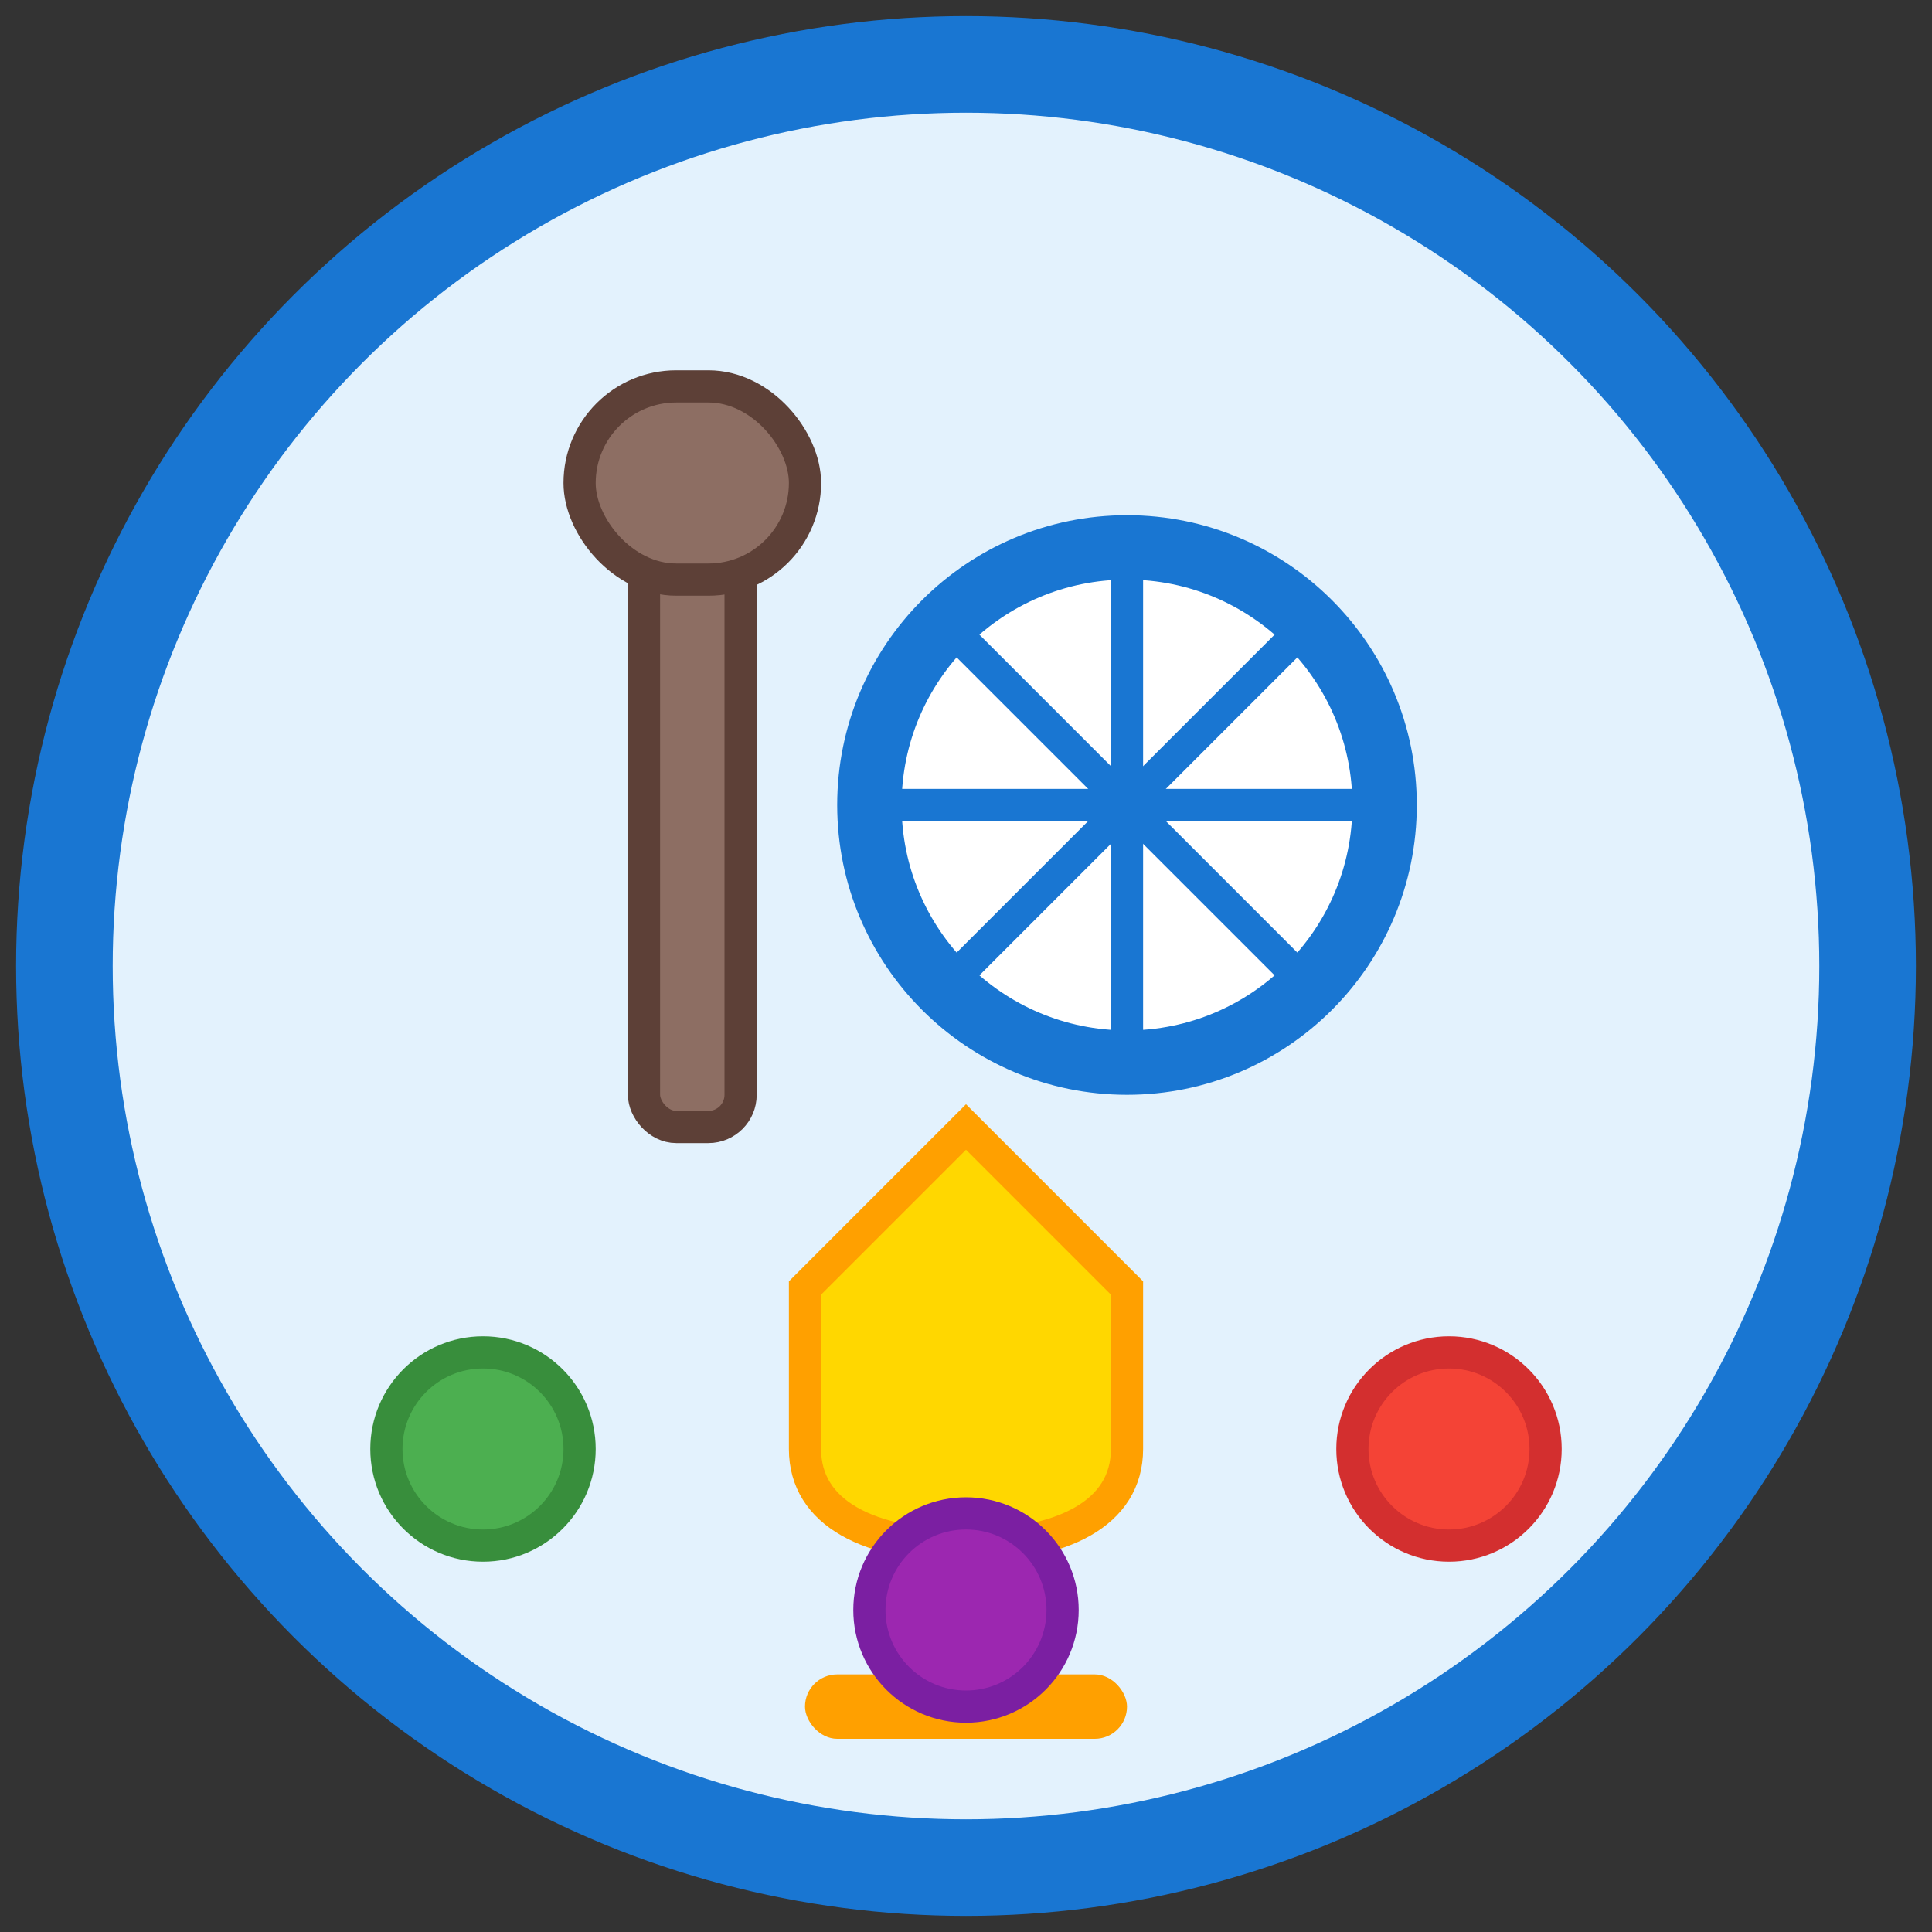 <svg width="60" height="60" viewBox="0 0 60 60" fill="none" xmlns="http://www.w3.org/2000/svg">
  <rect x="0" y="0" width="60" height="60" fill="#333333" stroke="none"/>
  <circle cx="30" cy="30" r="28" fill="#E3F2FD" stroke="#1976D2" stroke-width="3"/>
  <!-- Cricket Bat -->
  <rect x="20" y="15" width="3" height="20" rx="1" fill="#8D6E63" stroke="#5D4037" stroke-width="1"/>
  <rect x="18" y="12" width="7" height="6" rx="3" fill="#8D6E63" stroke="#5D4037" stroke-width="1"/>
  <!-- Football -->
  <circle cx="35" cy="25" r="8" fill="white" stroke="#1976D2" stroke-width="2"/>
  <path d="M27 25L43 25M35 17L35 33" stroke="#1976D2" stroke-width="1"/>
  <path d="M30 20L40 30M30 30L40 20" stroke="#1976D2" stroke-width="1"/>
  <!-- Trophy -->
  <path d="M25 40L30 35L35 40L35 45C35 47 33 48 30 48S25 47 25 45V40Z" fill="#FFD700" stroke="#FFA000" stroke-width="1"/>
  <rect x="29" y="48" width="2" height="4" fill="#FFA000"/>
  <rect x="25" y="52" width="10" height="2" rx="1" fill="#FFA000"/>
  <!-- Betting Chips -->
  <circle cx="15" cy="45" r="3" fill="#4CAF50" stroke="#388E3C" stroke-width="1"/>
  <circle cx="45" cy="45" r="3" fill="#F44336" stroke="#D32F2F" stroke-width="1"/>
  <circle cx="30" cy="50" r="3" fill="#9C27B0" stroke="#7B1FA2" stroke-width="1"/>
</svg>
